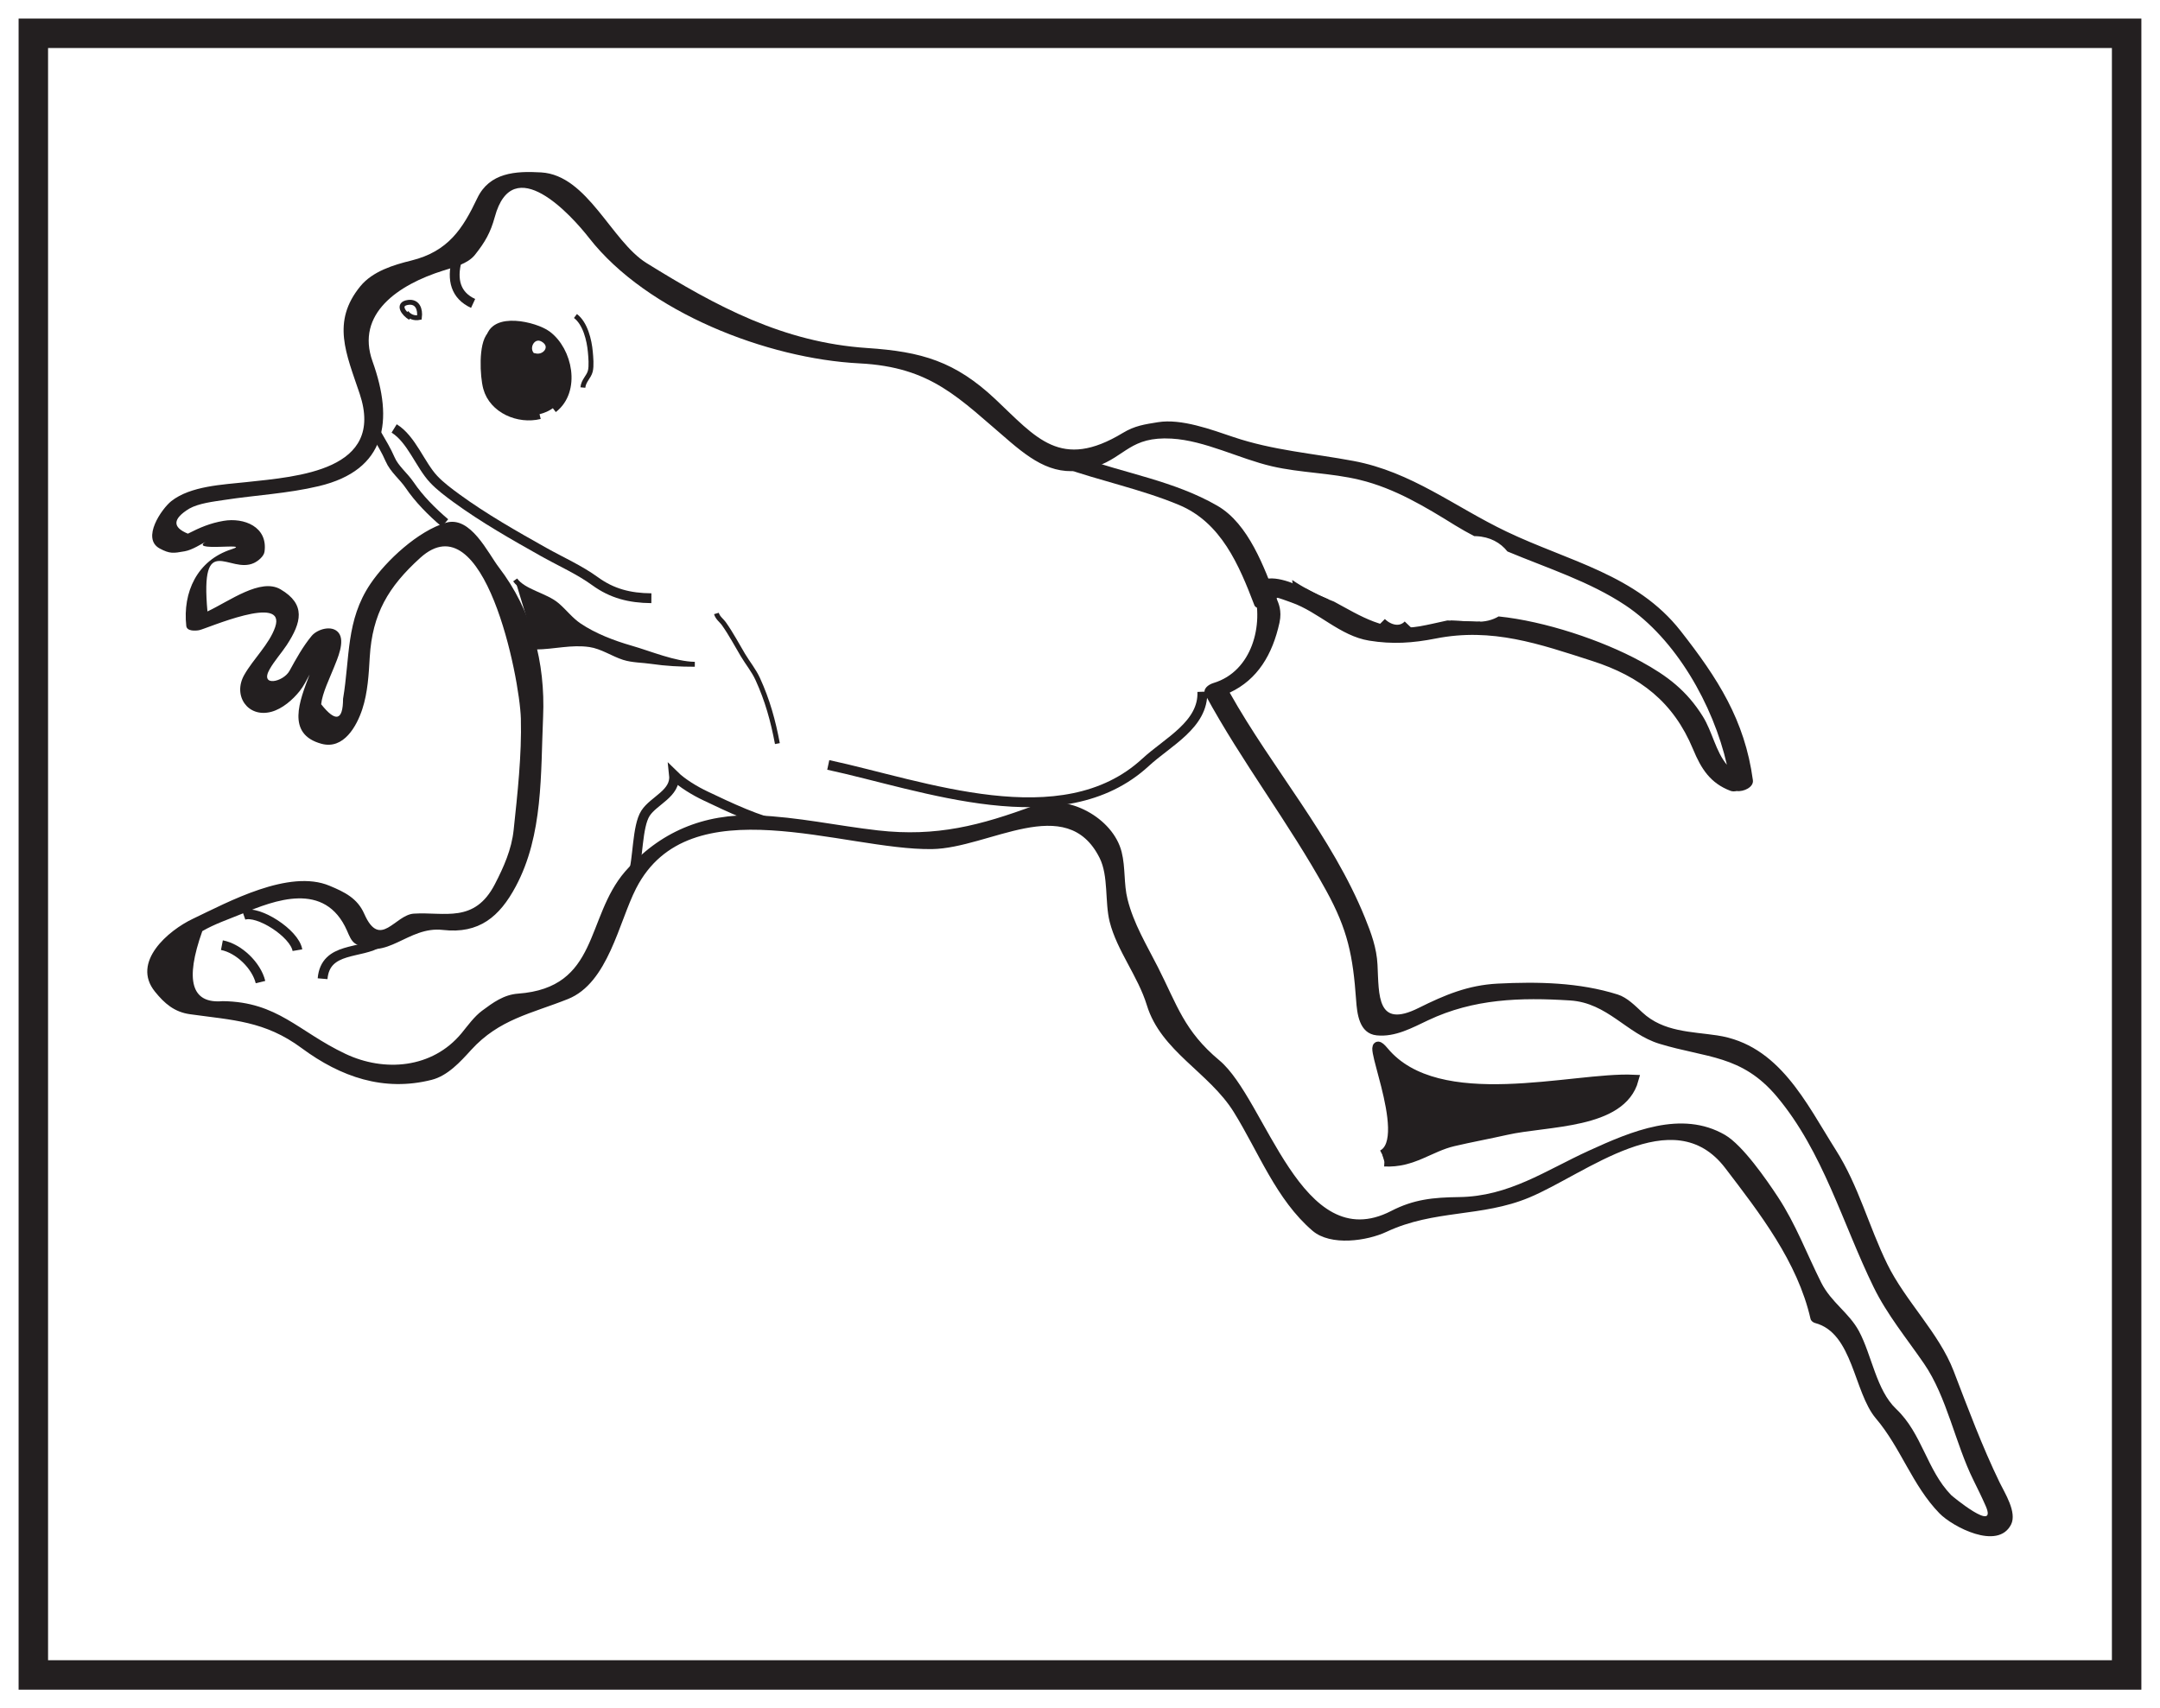 <?xml version="1.0" encoding="UTF-8"?>
<svg xmlns="http://www.w3.org/2000/svg" xmlns:xlink="http://www.w3.org/1999/xlink" width="220pt" height="174pt" viewBox="0 0 220 174" version="1.1">
<g id="surface1">
<rect x="0" y="0" width="220" height="174" style="fill:rgb(100%,100%,100%);fill-opacity:1;stroke:none;"/>
<path style=" stroke:none;fill-rule:nonzero;fill:rgb(100%,100%,100%);fill-opacity:1;" d="M 3.395 3.391 L 216.602 3.391 L 216.602 170.609 L 3.395 170.609 Z M 3.395 3.391 "/>
<path style=" stroke:none;fill-rule:nonzero;fill:rgb(13.73%,12.16%,12.549%);fill-opacity:1;" d="M 218.102 1.891 L 1.895 1.891 L 1.895 172.109 L 218.102 172.109 Z M 215.102 169.109 L 4.895 169.109 L 4.895 4.891 L 215.102 4.891 Z M 215.102 169.109 "/>
<path style=" stroke:none;fill-rule:evenodd;fill:rgb(100%,100%,100%);fill-opacity:1;" d="M 32.285 57.375 C 32.211 57.645 31.922 57.695 31.871 57.988 C 31.363 57.906 31.863 57.195 32.285 57.375 "/>
<path style=" stroke:none;fill-rule:nonzero;fill:rgb(13.73%,12.16%,12.549%);fill-opacity:1;" d="M 198.73 152.289 C 196.246 149.734 195.785 146.035 193.125 143.512 C 191.102 141.594 190.652 138.043 189.34 135.594 C 188.332 133.715 186.516 132.672 185.492 130.641 C 184.004 127.672 182.906 124.688 181.07 121.902 C 179.938 120.184 177.508 116.66 175.699 115.605 C 171.266 113.031 166.133 115.246 161.848 117.199 C 157.41 119.223 153.703 121.875 148.59 121.934 C 145.988 121.969 144.004 122.156 141.688 123.352 C 132.523 128.074 128.957 111.977 124.195 108.008 C 120.602 105.008 119.906 102.398 117.934 98.512 C 116.773 96.227 115.465 94.094 114.84 91.59 C 114.449 90.035 114.641 88.375 114.242 86.781 C 113.371 83.305 108.734 80.789 105.371 82.039 C 99.859 84.086 95.375 85.258 89.434 84.586 C 85.258 84.113 81.258 83.211 77.035 83.055 C 71.684 82.855 67.137 84.742 63.66 88.781 C 59.605 93.496 61.035 100.605 52.766 101.211 C 51.305 101.316 50.203 102.133 49.098 102.953 C 48.297 103.547 47.641 104.473 47.016 105.234 C 44.027 108.855 39.125 109.211 35.184 107.344 C 30.367 105.066 28.301 102.047 22.684 101.977 C 19.5 102.262 18.809 99.887 20.605 94.844 C 21.859 94.113 23.305 93.629 24.641 93.078 C 27.91 91.727 33.094 89.672 35.348 94.805 C 35.559 95.277 35.762 95.867 36.215 96.137 C 39.383 98.016 41.527 94.309 45.105 94.723 C 48.793 95.145 50.883 93.379 52.535 90.285 C 55.34 85.043 55.062 78.816 55.316 73.016 C 55.559 67.512 54.16 62.156 50.812 57.793 C 49.703 56.348 47.934 52.512 45.43 53.242 C 42.602 54.07 39.328 57.098 37.73 59.469 C 35.223 63.184 35.652 66.965 34.941 71.18 C 34.934 73.414 34.188 73.598 32.711 71.734 C 32.828 70.59 33.586 69.07 34.023 67.961 C 34.352 67.133 35.172 65.336 34.496 64.465 C 33.836 63.617 32.312 64.086 31.742 64.773 C 30.84 65.867 30.172 67.086 29.488 68.328 C 28.848 69.492 26.422 69.996 27.461 68.172 C 27.953 67.305 28.652 66.539 29.203 65.707 C 30.711 63.402 31.172 61.555 28.578 60.031 C 26.547 58.84 23.402 61.211 21.129 62.281 C 20.379 53.98 23.363 58.523 25.871 57.344 C 26.285 57.148 26.879 56.672 26.941 56.195 C 27.297 53.656 24.852 52.695 22.762 53.055 C 21.402 53.289 20.387 53.723 19.137 54.359 C 17.535 53.703 17.578 52.852 19.27 51.812 C 20.262 51.254 21.746 51.094 22.832 50.926 C 26.055 50.43 29.297 50.277 32.48 49.516 C 39.379 47.871 40.109 42.855 37.945 36.816 C 36.203 31.957 40.559 29 45.141 27.562 C 46.184 27.234 47.641 26.879 48.371 25.961 C 49.41 24.652 49.957 23.699 50.395 22.102 C 52.234 15.324 58.207 21.941 59.996 24.234 C 65.926 31.824 78.176 36.535 87.52 37.012 C 94.906 37.387 97.641 40.547 102.887 45.008 C 105.684 47.387 108.043 48.766 111.629 47.531 C 114.648 46.492 115.148 44.438 119.328 44.676 C 122.73 44.871 126.219 46.723 129.531 47.492 C 132.488 48.18 135.531 48.156 138.512 48.883 C 142.055 49.742 145.16 51.621 148.223 53.52 C 148.852 53.906 149.496 54.266 150.152 54.609 C 150.215 54.609 150.273 54.613 150.336 54.613 C 151.77 54.672 152.836 55.289 153.535 56.172 C 157.629 57.883 161.906 59.23 165.551 61.656 C 170.68 65.074 174.492 71.789 175.887 77.898 C 174.738 76.531 174.402 74.523 173.438 72.977 C 171.801 70.352 169.832 68.848 167.105 67.363 C 163.145 65.207 157.348 63.273 152.637 62.789 C 152.02 63.156 151.254 63.363 150.336 63.324 C 149.352 63.281 148.379 63.246 147.418 63.199 C 146.43 63.414 145.461 63.645 144.59 63.797 C 141.059 64.414 138.594 62.742 135.867 61.277 C 134.949 60.93 134.039 60.504 133.141 60.008 C 131.699 59.398 129.395 58.301 128.086 59.359 C 127.863 59.539 127.605 59.816 127.699 60.137 C 128.75 63.633 127.523 68.383 123.609 69.566 C 123.078 69.727 122.441 70.172 122.773 70.781 C 126.492 77.637 131.297 83.848 135.07 90.707 C 137.281 94.723 137.801 97.371 138.121 101.844 C 138.219 103.195 138.406 105.277 140.219 105.461 C 142.105 105.656 143.828 104.691 145.461 103.922 C 150.102 101.727 154.859 101.586 159.918 101.906 C 163.738 102.148 165.68 105.301 169.02 106.32 C 173.801 107.777 177.395 107.434 180.977 111.699 C 185.695 117.328 187.668 124.637 190.828 131.098 C 192.207 133.922 194.207 136.336 195.973 138.91 C 198.297 142.297 199.152 147.035 200.988 150.746 C 201.422 151.625 201.852 152.496 202.246 153.395 C 203.488 156.242 198.844 152.406 198.73 152.289 M 203.672 151.016 C 201.871 147.297 200.457 143.492 198.98 139.645 C 197.5 135.789 194.055 132.508 192.219 128.754 C 190.316 124.863 189.316 120.812 186.98 117.133 C 183.953 112.355 181.215 106.41 174.891 105.465 C 172.27 105.07 169.43 105.125 167.281 103.129 C 166.562 102.461 165.734 101.605 164.77 101.301 C 160.844 100.062 156.625 99.984 152.523 100.191 C 149.527 100.348 147.168 101.336 144.484 102.672 C 140.219 104.801 140.457 101.414 140.301 98.258 C 140.215 96.551 139.664 95.062 139.031 93.496 C 135.66 85.172 129.598 78.309 125.246 70.551 C 128.098 69.219 129.605 66.656 130.316 63.434 C 130.875 60.891 128.688 60.371 131.52 61.363 C 134.297 62.336 136.48 64.773 139.449 65.254 C 141.82 65.641 143.879 65.504 146.234 65.039 C 151.98 63.906 156.766 65.586 162.156 67.32 C 167.066 68.898 170.445 71.516 172.438 76.309 C 173.273 78.324 174.203 79.777 176.258 80.555 C 176.441 80.625 176.664 80.621 176.887 80.574 C 177.586 80.668 178.633 80.184 178.535 79.469 C 177.707 73.332 174.938 69.07 171.172 64.262 C 166.691 58.543 159.75 57.164 153.461 54.156 C 148.141 51.617 143.789 48.062 137.836 46.949 C 133.699 46.176 129.648 45.875 125.625 44.516 C 123.406 43.77 120.332 42.617 117.945 43.004 C 116.574 43.227 115.586 43.359 114.363 44.098 C 108.027 47.934 105.539 44.578 101.395 40.676 C 97.285 36.809 93.871 35.816 88.316 35.449 C 79.785 34.879 72.988 31.223 65.848 26.793 C 62.266 24.566 59.844 17.84 55.121 17.562 C 52.496 17.406 49.855 17.578 48.609 20.191 C 47.129 23.305 45.656 25.609 41.891 26.539 C 40.07 26.988 37.957 27.629 36.703 29.156 C 33.734 32.789 35.262 36.012 36.637 40.117 C 39.242 47.934 30.355 48.539 25.074 49.109 C 22.711 49.367 19.41 49.492 17.445 51.047 C 16.484 51.809 14.359 54.852 16.277 55.875 C 17.309 56.422 17.652 56.359 18.816 56.152 C 19.594 56.016 20.484 55.414 21.172 55.066 C 18.699 56.32 25.887 55.207 23.57 55.953 C 20.066 57.082 18.598 60.34 18.973 63.758 C 19.035 64.324 19.938 64.258 20.293 64.188 C 21.035 64.043 29.203 60.426 28.027 63.875 C 27.438 65.605 25.789 67.133 24.879 68.742 C 23.68 70.848 25.234 73.145 27.637 72.504 C 28.766 72.199 29.816 71.277 30.527 70.387 C 30.926 69.887 31.23 69.27 31.535 68.707 C 30.523 71.363 29.109 74.777 32.746 75.762 C 35.012 76.375 36.336 73.953 36.902 72.234 C 37.457 70.539 37.559 68.691 37.66 66.926 C 37.926 62.527 39.539 59.777 42.805 56.82 C 49.316 50.93 52.934 68.969 53.051 73.203 C 53.148 76.891 52.707 80.863 52.316 84.539 C 52.109 86.52 51.305 88.32 50.402 90.066 C 48.32 94.086 45.273 92.867 42.152 93.062 C 40.219 93.18 38.715 96.754 37.098 93.078 C 36.402 91.492 35.09 90.859 33.574 90.227 C 29.441 88.484 23.23 91.883 19.633 93.594 C 17.148 94.773 13.344 98 15.785 101.012 C 16.754 102.211 17.754 103.086 19.355 103.309 C 23.699 103.918 26.973 103.977 30.738 106.77 C 34.699 109.699 39.094 111.227 43.965 109.992 C 45.609 109.574 46.895 108.145 47.984 106.949 C 50.852 103.801 54.125 103.246 57.844 101.762 C 61.945 100.125 63.023 93.941 64.789 90.492 C 70.203 79.918 85.918 86.625 94.938 86.488 C 100.723 86.398 108.629 80.648 111.996 87.387 C 112.918 89.227 112.516 91.879 113.02 93.883 C 113.754 96.816 115.91 99.445 116.809 102.391 C 118.246 107.09 123.156 109.234 125.664 113.277 C 128.188 117.34 129.977 122.191 133.684 125.367 C 135.535 126.949 139.238 126.402 141.219 125.473 C 146.09 123.188 150.891 124.004 155.738 121.988 C 161.543 119.578 170.422 112.039 175.719 118.98 C 179.223 123.57 183.074 128.512 184.406 134.336 C 184.453 134.547 184.676 134.711 184.871 134.762 C 188.738 135.777 188.797 141.809 191.062 144.48 C 193.609 147.477 194.777 151.312 197.535 154.145 C 198.848 155.5 203.473 157.953 204.828 155.293 C 205.461 154.047 204.176 152.055 203.672 151.016 "/>
<path style="fill:none;stroke-width:1;stroke-linecap:butt;stroke-linejoin:miter;stroke:rgb(13.73%,12.16%,12.549%);stroke-opacity:1;stroke-miterlimit:4;" d="M -0.001 0.001 C 1.772 -1.092 2.643 -3.71 4.03 -5.182 C 4.694 -5.889 5.577 -6.546 6.358 -7.116 C 9.135 -9.143 12.241 -10.905 15.229 -12.585 C 16.956 -13.553 18.878 -14.405 20.471 -15.565 C 22.171 -16.8 23.96 -17.276 26.198 -17.292 " transform="matrix(1,0,0,-1,40.146,43.642)"/>
<path style="fill:none;stroke-width:1;stroke-linecap:butt;stroke-linejoin:miter;stroke:rgb(13.73%,12.16%,12.549%);stroke-opacity:1;stroke-miterlimit:4;" d="M 0.002 -0.002 C -1.373 1.166 -2.662 2.479 -3.592 3.854 C -4.225 4.788 -5.155 5.483 -5.592 6.495 C -5.983 7.401 -6.463 8.174 -6.94 9.006 " transform="matrix(1,0,0,-1,45.323,53.272)"/>
<path style=" stroke:none;fill-rule:nonzero;fill:rgb(13.73%,12.16%,12.549%);fill-opacity:1;" d="M 50.086 34.219 C 49.211 34.816 49.633 36.516 49.676 37.434 C 49.738 38.648 49.414 40 50.371 40.875 C 51.582 41.984 53.336 42.602 54.953 42.191 C 57.156 41.629 57.641 40.023 57.645 37.84 C 57.645 35.695 56.215 34.164 54.227 33.391 C 53.305 33.031 49.844 33.09 49.98 34.633 "/>
<path style="fill:none;stroke-width:1;stroke-linecap:butt;stroke-linejoin:miter;stroke:rgb(13.73%,12.16%,12.549%);stroke-opacity:1;stroke-miterlimit:4;" d="M 0.002 0.002 C 2.342 1.814 1.506 5.841 -0.623 7.412 C -1.826 8.302 -6.065 9.318 -6.322 6.947 " transform="matrix(1,0,0,-1,56.303,41.58)"/>
<path style="fill:none;stroke-width:1;stroke-linecap:butt;stroke-linejoin:miter;stroke:rgb(13.73%,12.16%,12.549%);stroke-opacity:1;stroke-miterlimit:4;" d="M -0 0 C -0.852 -0.886 -0.7 -4.082 -0.379 -5.261 C 0.207 -7.406 2.746 -8.496 4.867 -7.972 " transform="matrix(1,0,0,-1,50.086,34.219)"/>
<path style="fill-rule:nonzero;fill:rgb(100%,100%,100%);fill-opacity:1;stroke-width:0.5;stroke-linecap:butt;stroke-linejoin:miter;stroke:rgb(13.73%,12.16%,12.549%);stroke-opacity:1;stroke-miterlimit:4;" d="M -0 -0.001 C -1.242 0.624 -0.348 2.452 0.75 1.816 C 1.973 1.109 0.894 -0.231 -0.207 0.206 " transform="matrix(1,0,0,-1,54.539,36.394)"/>
<path style="fill:none;stroke-width:0.5;stroke-linecap:butt;stroke-linejoin:miter;stroke:rgb(13.73%,12.16%,12.549%);stroke-opacity:1;stroke-miterlimit:4;" d="M -0.002 0 C -0.654 0.367 -1.431 1.402 -0.209 1.555 C 0.733 1.668 1.022 0.84 0.916 0.016 C 0.381 -0.098 -0.119 0.117 -0.416 0.516 " transform="matrix(1,0,0,-1,41.802,32.355)"/>
<path style="fill:none;stroke-width:0.5;stroke-linecap:butt;stroke-linejoin:miter;stroke:rgb(13.73%,12.16%,12.549%);stroke-opacity:1;stroke-miterlimit:4;" d="M -0.001 -0.001 C 0.136 -0.47 0.53 -0.712 0.784 -1.079 C 1.484 -2.071 2.077 -3.188 2.698 -4.235 C 3.202 -5.079 3.808 -5.798 4.214 -6.692 C 5.195 -8.837 5.769 -10.911 6.21 -13.255 " transform="matrix(1,0,0,-1,72.969,62.487)"/>
<path style="fill-rule:nonzero;fill:rgb(13.73%,12.16%,12.549%);fill-opacity:1;stroke-width:0.5;stroke-linecap:butt;stroke-linejoin:miter;stroke:rgb(13.73%,12.16%,12.549%);stroke-opacity:1;stroke-miterlimit:4;" d="M 0.001 -0 C 0.88 -1.219 3.087 -1.555 4.27 -2.567 C 5.036 -3.219 5.649 -4.051 6.517 -4.637 C 8.06 -5.684 10.024 -6.43 11.767 -6.93 C 13.747 -7.497 16.224 -8.559 18.298 -8.594 C 16.794 -8.594 15.376 -8.524 13.888 -8.305 C 12.97 -8.168 11.962 -8.188 11.067 -7.903 C 9.95 -7.547 8.864 -6.778 7.599 -6.59 C 5.696 -6.313 3.966 -6.821 2.071 -6.836 " transform="matrix(1,0,0,-1,52.468,59.07)"/>
<path style="fill-rule:nonzero;fill:rgb(100%,100%,100%);fill-opacity:1;stroke-width:1;stroke-linecap:butt;stroke-linejoin:miter;stroke:rgb(13.73%,12.16%,12.549%);stroke-opacity:1;stroke-miterlimit:4;" d="M 0.001 -0.001 C 1.739 -0.337 3.524 -2.087 3.931 -3.763 " transform="matrix(1,0,0,-1,22.601,96.272)"/>
<path style="fill:none;stroke-width:1;stroke-linecap:butt;stroke-linejoin:miter;stroke:rgb(13.73%,12.16%,12.549%);stroke-opacity:1;stroke-miterlimit:4;" d="M -0.002 -0.001 C 1.467 0.514 5.182 -1.865 5.471 -3.587 " transform="matrix(1,0,0,-1,24.822,93.198)"/>
<path style="fill:none;stroke-width:1;stroke-linecap:butt;stroke-linejoin:miter;stroke:rgb(13.73%,12.16%,12.549%);stroke-opacity:1;stroke-miterlimit:4;" d="M -0.001 0 C 0.28 3.309 3.968 2.488 5.811 3.758 " transform="matrix(1,0,0,-1,32.857,99.692)"/>
<path style="fill-rule:nonzero;fill:rgb(13.73%,12.16%,12.549%);fill-opacity:1;stroke-width:1;stroke-linecap:butt;stroke-linejoin:miter;stroke:rgb(13.73%,12.16%,12.549%);stroke-opacity:1;stroke-miterlimit:4;" d="M 0 -0 C 2.887 -0.153 4.59 1.492 7.02 2.058 C 8.777 2.469 10.606 2.804 12.395 3.207 C 16.57 4.156 24.129 3.773 25.387 8.347 C 19.246 8.637 5.484 4.578 -0.043 11.203 C -2.637 14.316 3.149 2.387 -0.207 0.683 " transform="matrix(1,0,0,-1,141.004,118.316)"/>
<path style="fill:none;stroke-width:1;stroke-linecap:butt;stroke-linejoin:miter;stroke:rgb(13.73%,12.16%,12.549%);stroke-opacity:1;stroke-miterlimit:4;" d="M 0.002 0 C 0.525 1.52 0.396 4.91 1.267 6.262 C 2.103 7.559 4.365 8.281 4.17 10.129 C 4.994 9.317 6.31 8.528 7.396 8.016 C 9.717 6.91 12.888 5.391 15.326 4.969 " transform="matrix(1,0,0,-1,64.479,89.098)"/>
<path style=" stroke:none;fill-rule:nonzero;fill:rgb(13.73%,12.16%,12.549%);fill-opacity:1;" d="M 108.102 47.578 C 112.059 48.988 116.191 49.812 120.078 51.43 C 124.391 53.23 126.203 57.57 127.762 61.648 C 128.043 62.383 130.258 61.707 130.008 61.047 C 128.773 57.828 127.18 53.352 123.984 51.512 C 119.617 48.992 114.602 48.219 109.902 46.539 C 109.266 46.312 107.223 47.262 108.102 47.578 "/>
<path style="fill:none;stroke-width:0.5;stroke-linecap:butt;stroke-linejoin:miter;stroke:rgb(13.73%,12.16%,12.549%);stroke-opacity:1;stroke-miterlimit:4;" d="M -0 -0.002 C 1.011 -0.763 1.41 -2.478 1.515 -3.638 C 1.566 -4.177 1.648 -5.084 1.515 -5.615 C 1.367 -6.213 0.824 -6.58 0.757 -7.287 " transform="matrix(1,0,0,-1,58.61,32.186)"/>
<path style=" stroke:none;fill-rule:nonzero;fill:rgb(13.73%,12.16%,12.549%);fill-opacity:1;" d="M 150.336 63.324 C 149.469 63.289 148.609 63.254 147.762 63.215 C 147.59 63.547 147.355 63.828 147.039 64.039 L 150.766 63.352 C 150.766 63.34 150.766 63.332 150.766 63.32 C 150.625 63.328 150.484 63.328 150.336 63.324 "/>
<path style=" stroke:none;fill-rule:nonzero;fill:rgb(13.73%,12.16%,12.549%);fill-opacity:1;" d="M 135.281 61.035 C 134.039 60.523 132.816 59.883 131.609 59.078 C 131.629 59.41 131.746 59.738 131.988 60.039 L 136.195 62.41 C 135.797 62.039 135.5 61.57 135.281 61.035 "/>
<path style="fill:none;stroke-width:1;stroke-linecap:butt;stroke-linejoin:miter;stroke:rgb(13.73%,12.16%,12.549%);stroke-opacity:1;stroke-miterlimit:4;" d="M -0.001 -0.002 C 0.753 -0.752 1.945 -1.072 2.734 -0.244 " transform="matrix(1,0,0,-1,140.7,63.405)"/>
<path style="fill:none;stroke-width:1;stroke-linecap:butt;stroke-linejoin:miter;stroke:rgb(13.73%,12.16%,12.549%);stroke-opacity:1;stroke-miterlimit:4;" d="M -0.002 -0 C 0.123 -3.352 -3.509 -5.09 -5.791 -7.196 C -14.267 -15.008 -28.49 -9.52 -38.103 -7.454 " transform="matrix(1,0,0,-1,122.463,70.46)"/>
<path style="fill:none;stroke-width:1;stroke-linecap:butt;stroke-linejoin:miter;stroke:rgb(13.73%,12.16%,12.549%);stroke-opacity:1;stroke-miterlimit:4;" d="M 0.002 0.001 C -0.541 -2.018 -0.115 -3.6 1.658 -4.417 " transform="matrix(1,0,0,-1,46.529,26.49)"/>
</g>
</svg>
